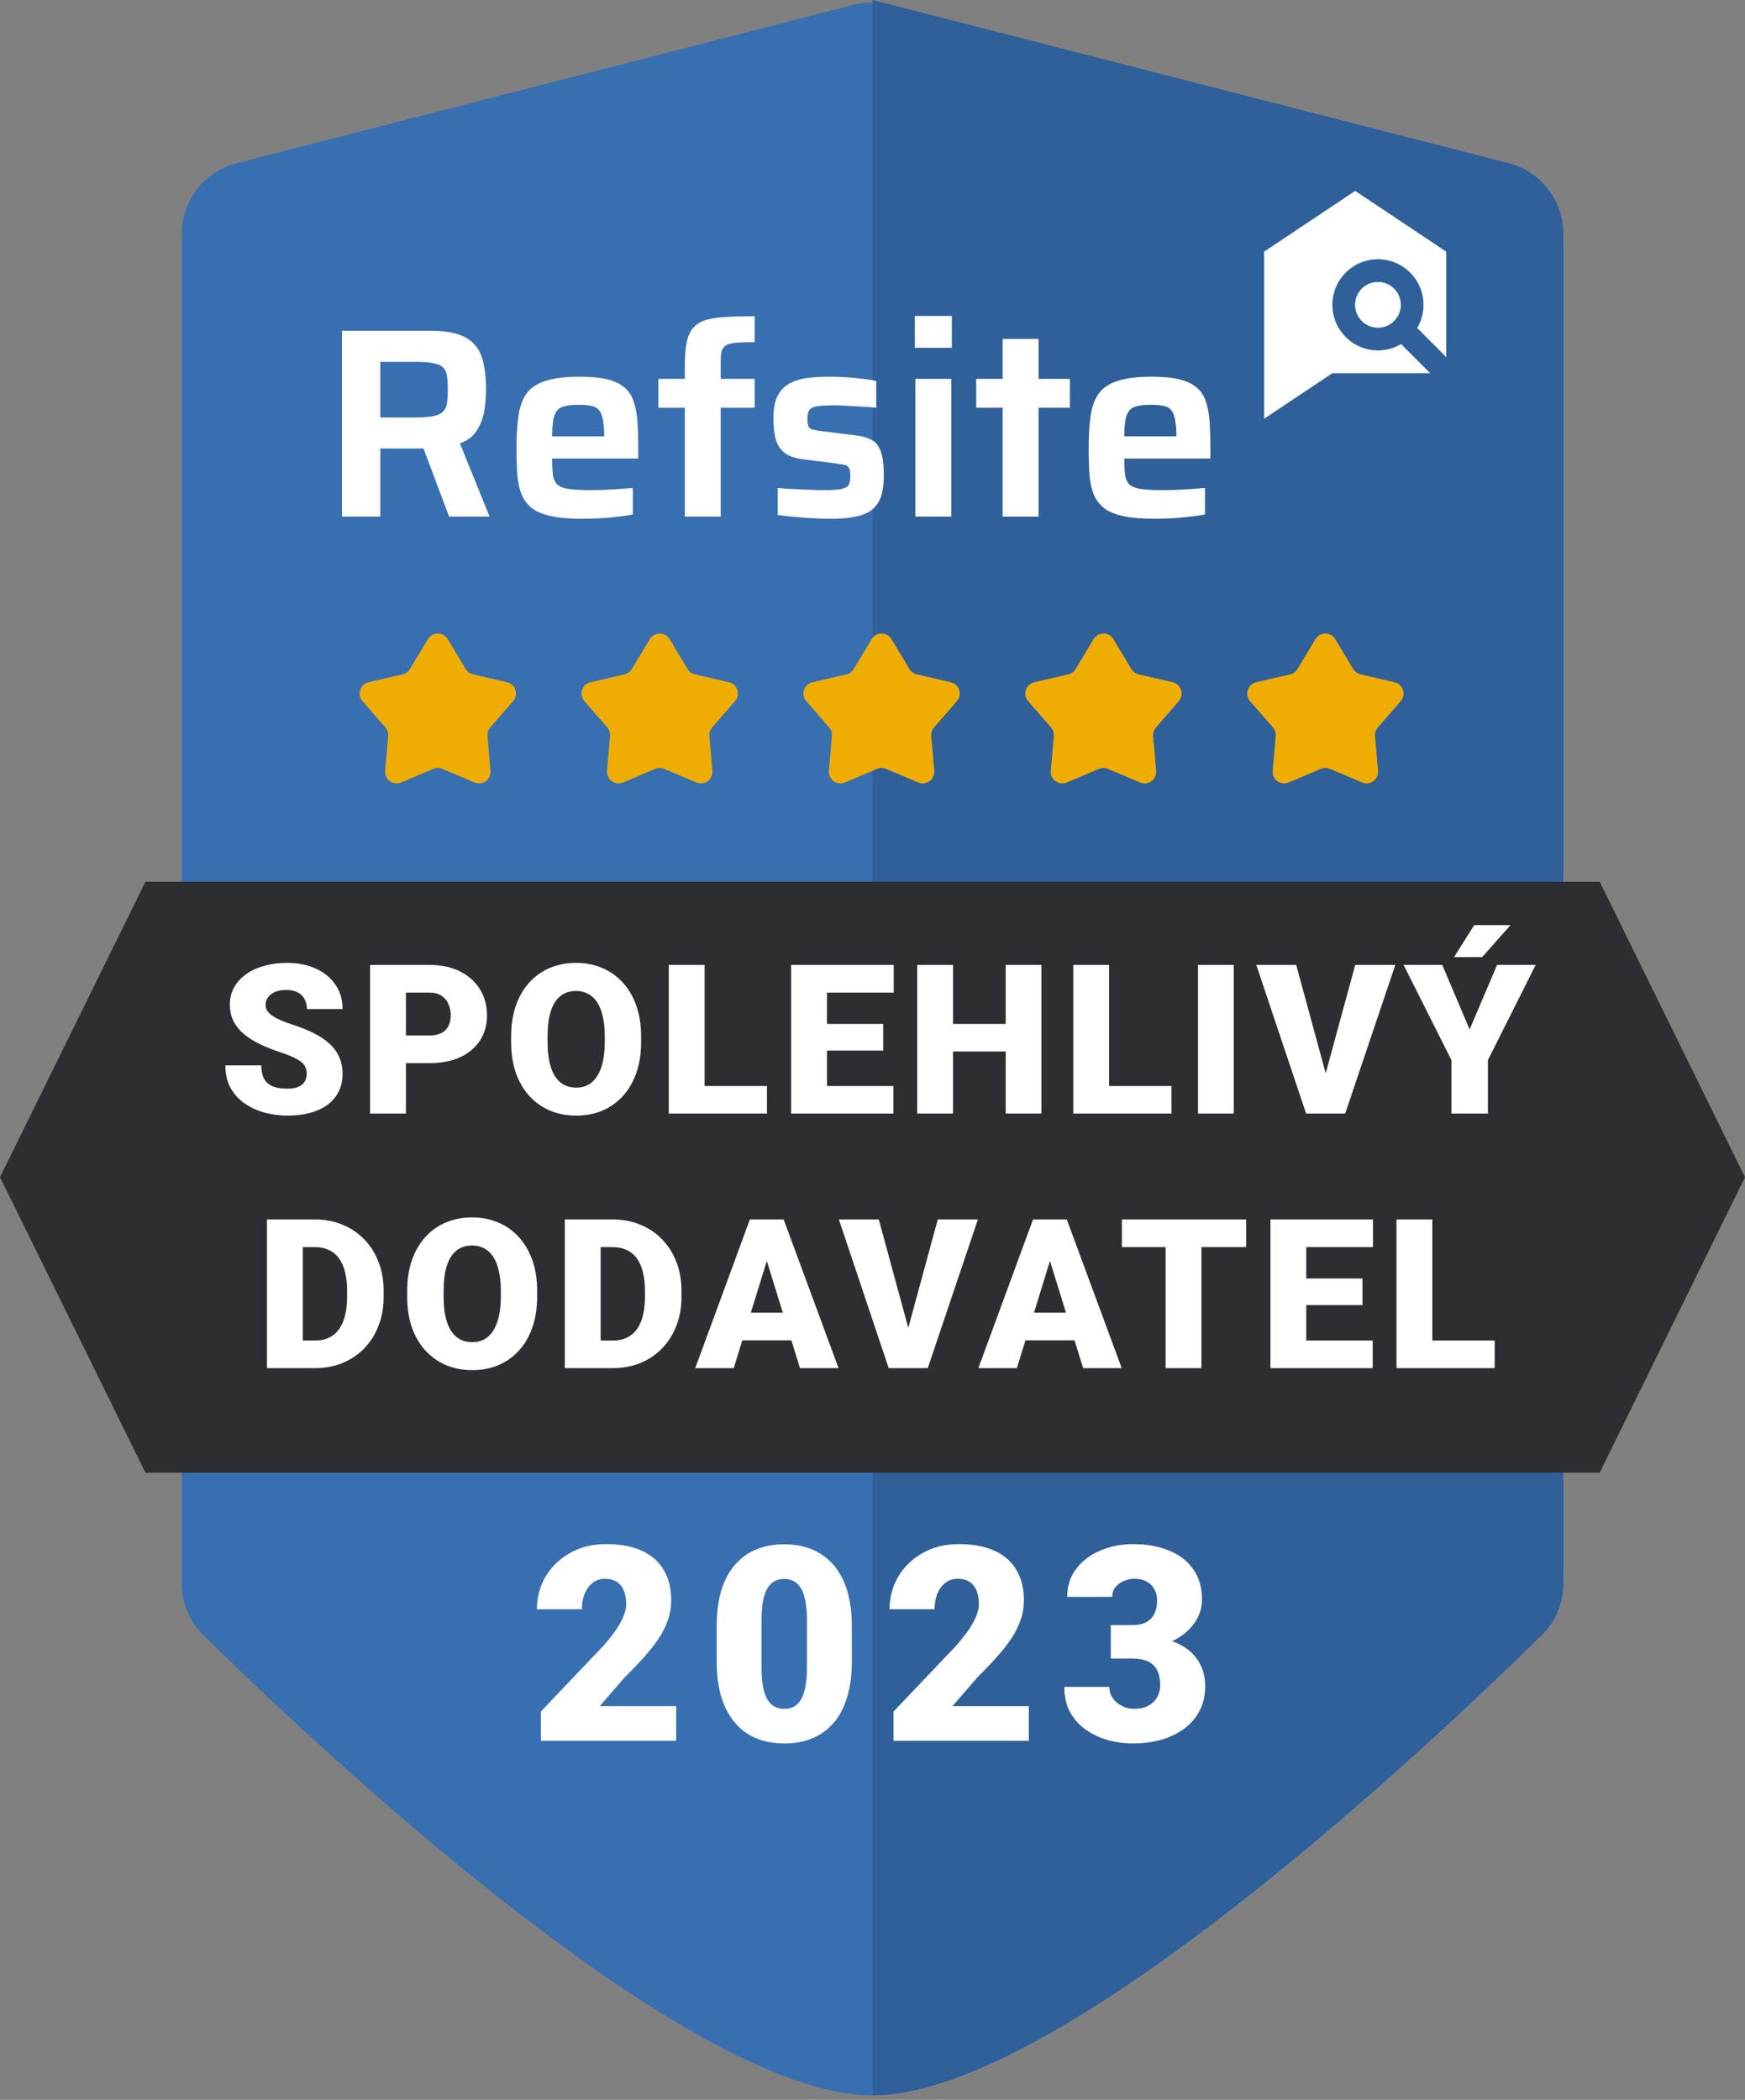 <svg xmlns="http://www.w3.org/2000/svg" width="192" height="231" viewBox="0 0 192 231" fill="none"><rect x="0" y="0" width="192" height="231" fill="#808080" stroke="none"/><path d="M20 25.706C20 22.054 22.474 18.865 26.012 17.957L94.012 0.51C95.316 0.175 96.684 0.175 97.988 0.51L165.988 17.957C169.526 18.865 172 22.054 172 25.706V174.231C172 176.326 171.181 178.335 169.689 179.806C159.357 189.999 116.98 230.5 96 230.5C75.02 230.5 32.643 189.999 22.311 179.806C20.819 178.335 20 176.326 20 174.231V25.706Z" fill="#386FB1"></path><path d="M169.689 179.806C171.181 178.335 172 176.326 172 174.231V25.706C172 22.054 169.526 18.865 165.988 17.957L96 0V230.5C116.98 230.5 159.357 189.999 169.689 179.806Z" fill="#2F609A"></path><path d="M75.351 56.829V44.857H72.441V41.678H75.351V40.282C75.351 39.212 75.42 38.341 75.558 37.667C75.697 36.974 75.935 36.439 76.271 36.063C76.627 35.667 77.093 35.38 77.667 35.202C78.261 35.023 78.993 34.914 79.864 34.875C80.755 34.815 81.814 34.786 83.041 34.786V37.638C82.21 37.638 81.547 37.657 81.052 37.697C80.557 37.737 80.181 37.826 79.924 37.964C79.686 38.103 79.518 38.311 79.419 38.588C79.34 38.846 79.3 39.202 79.3 39.658V41.678H83.041V44.857H79.3V56.829H75.351Z" fill="white"></path><path d="M91.454 57.067C90.84 57.067 90.177 57.047 89.464 57.008C88.771 56.968 88.088 56.918 87.415 56.859C86.742 56.8 86.129 56.73 85.574 56.651V53.68C85.871 53.7 86.218 53.73 86.614 53.769C87.029 53.789 87.475 53.809 87.95 53.829C88.425 53.849 88.89 53.868 89.345 53.888C89.801 53.908 90.226 53.918 90.622 53.918C91.533 53.918 92.186 53.878 92.582 53.799C92.998 53.7 93.265 53.542 93.384 53.324C93.502 53.086 93.562 52.779 93.562 52.403C93.562 52.007 93.522 51.719 93.443 51.541C93.364 51.343 93.215 51.214 92.998 51.155C92.78 51.096 92.424 51.036 91.929 50.977L88.395 50.531C87.465 50.412 86.762 50.165 86.287 49.788C85.832 49.412 85.515 48.907 85.337 48.273C85.178 47.639 85.099 46.887 85.099 46.015C85.099 44.986 85.248 44.173 85.544 43.579C85.861 42.965 86.287 42.51 86.821 42.213C87.376 41.896 88.029 41.688 88.781 41.589C89.553 41.49 90.385 41.44 91.275 41.44C91.869 41.44 92.483 41.46 93.116 41.5C93.75 41.539 94.354 41.599 94.928 41.678C95.522 41.737 96.016 41.817 96.412 41.916V44.857C95.957 44.797 95.452 44.758 94.898 44.738C94.344 44.698 93.799 44.669 93.265 44.649C92.73 44.609 92.255 44.589 91.84 44.589C91.087 44.589 90.484 44.619 90.028 44.678C89.593 44.718 89.286 44.837 89.108 45.035C88.93 45.233 88.841 45.56 88.841 46.015C88.841 46.372 88.87 46.649 88.93 46.847C88.989 47.026 89.118 47.154 89.316 47.233C89.514 47.293 89.83 47.352 90.266 47.412L94.096 47.887C94.789 47.966 95.373 48.125 95.848 48.362C96.323 48.6 96.67 49.016 96.888 49.61C97.125 50.204 97.244 51.105 97.244 52.314C97.244 53.363 97.115 54.205 96.858 54.839C96.6 55.453 96.205 55.928 95.67 56.265C95.155 56.582 94.542 56.79 93.829 56.889C93.136 57.008 92.344 57.067 91.454 57.067Z" fill="white"></path><path d="M100.659 38.261V34.756H104.727V38.261H100.659ZM100.719 56.829V41.678H104.668V56.829H100.719Z" fill="white"></path><path d="M110.321 56.829V44.857H107.411V41.678H110.321V37.281H114.271V41.678H117.715V44.857H114.271V56.829H110.321Z" fill="white"></path><path fill-rule="evenodd" clip-rule="evenodd" d="M37.627 56.829V36.39H47.396C48.723 36.39 49.782 36.538 50.574 36.836C51.385 37.133 51.999 37.568 52.414 38.143C52.83 38.697 53.107 39.38 53.246 40.193C53.404 40.985 53.483 41.876 53.483 42.866C53.483 43.559 53.424 44.302 53.305 45.094C53.187 45.887 52.919 46.62 52.504 47.293C52.108 47.966 51.474 48.461 50.603 48.778L53.87 56.829H49.415L46.593 49.334C46.483 49.34 46.365 49.343 46.238 49.343H41.843V56.829H37.627ZM45.704 45.926H41.843V39.806H45.733C46.565 39.806 47.218 39.856 47.693 39.955C48.188 40.054 48.544 40.212 48.762 40.43C48.98 40.648 49.118 40.955 49.178 41.351C49.237 41.747 49.267 42.252 49.267 42.866C49.267 43.48 49.237 43.985 49.178 44.381C49.118 44.758 48.97 45.065 48.733 45.302C48.495 45.52 48.139 45.679 47.663 45.778C47.188 45.877 46.535 45.926 45.704 45.926Z" fill="white"></path><path fill-rule="evenodd" clip-rule="evenodd" d="M60.752 56.8C61.643 56.978 62.761 57.067 64.107 57.067C64.741 57.067 65.394 57.047 66.067 57.008C66.76 56.968 67.413 56.908 68.027 56.829C68.66 56.77 69.195 56.691 69.63 56.592V53.68C69.155 53.72 68.631 53.759 68.057 53.799C67.502 53.839 66.958 53.868 66.424 53.888C65.909 53.908 65.444 53.918 65.028 53.918C64.018 53.918 63.217 53.878 62.623 53.799C62.049 53.72 61.623 53.561 61.346 53.324C61.089 53.086 60.92 52.739 60.841 52.284C60.782 51.809 60.752 51.195 60.752 50.442H70.224V49.283C70.224 48.194 70.195 47.224 70.135 46.372C70.076 45.52 69.937 44.787 69.719 44.173C69.522 43.54 69.185 43.025 68.71 42.629C68.255 42.233 67.631 41.935 66.839 41.737C66.047 41.539 65.018 41.44 63.751 41.44C62.187 41.44 60.93 41.599 59.98 41.916C59.05 42.213 58.357 42.688 57.901 43.342C57.466 43.975 57.179 44.787 57.04 45.778C56.902 46.768 56.832 47.937 56.832 49.283C56.832 50.412 56.862 51.412 56.922 52.284C57.001 53.136 57.169 53.868 57.426 54.482C57.703 55.077 58.099 55.572 58.614 55.968C59.148 56.344 59.861 56.621 60.752 56.8ZM66.334 46.164C66.433 46.62 66.483 47.233 66.483 48.006H60.752C60.752 47.293 60.792 46.709 60.871 46.253C60.95 45.778 61.089 45.421 61.286 45.184C61.484 44.926 61.772 44.758 62.148 44.678C62.524 44.58 63.038 44.53 63.692 44.53C64.246 44.53 64.701 44.57 65.058 44.649C65.414 44.708 65.691 44.857 65.889 45.094C66.107 45.332 66.255 45.689 66.334 46.164Z" fill="white"></path><path fill-rule="evenodd" clip-rule="evenodd" d="M123.706 56.8C124.597 56.978 125.716 57.067 127.062 57.067C127.695 57.067 128.349 57.047 129.022 57.008C129.714 56.968 130.368 56.908 130.981 56.829C131.615 56.77 132.149 56.691 132.585 56.592V53.68C132.11 53.72 131.585 53.759 131.011 53.799C130.457 53.839 129.912 53.868 129.378 53.888C128.863 53.908 128.398 53.918 127.982 53.918C126.973 53.918 126.171 53.878 125.577 53.799C125.003 53.72 124.577 53.561 124.3 53.324C124.043 53.086 123.875 52.739 123.796 52.284C123.736 51.809 123.706 51.195 123.706 50.442H133.179V49.283C133.179 48.194 133.149 47.224 133.09 46.372C133.03 45.52 132.892 44.787 132.674 44.173C132.476 43.54 132.139 43.025 131.664 42.629C131.209 42.233 130.586 41.935 129.794 41.737C129.002 41.539 127.972 41.44 126.706 41.44C125.142 41.44 123.885 41.599 122.934 41.916C122.004 42.213 121.311 42.688 120.856 43.342C120.42 43.975 120.133 44.787 119.995 45.778C119.856 46.768 119.787 47.937 119.787 49.283C119.787 50.412 119.817 51.412 119.876 52.284C119.955 53.136 120.123 53.868 120.381 54.482C120.658 55.077 121.054 55.572 121.568 55.968C122.103 56.344 122.816 56.621 123.706 56.8ZM129.289 46.164C129.388 46.62 129.437 47.233 129.437 48.006H123.706C123.706 47.293 123.746 46.709 123.825 46.253C123.904 45.778 124.043 45.421 124.241 45.184C124.439 44.926 124.726 44.758 125.102 44.678C125.478 44.58 125.993 44.53 126.646 44.53C127.2 44.53 127.656 44.57 128.012 44.649C128.368 44.708 128.646 44.857 128.843 45.094C129.061 45.332 129.21 45.689 129.289 46.164Z" fill="white"></path><path d="M154.118 33.533C154.118 34.918 152.997 36.04 151.613 36.04C150.229 36.04 149.108 34.918 149.108 33.533C149.108 32.149 150.229 31.027 151.613 31.027C152.997 31.027 154.118 32.149 154.118 33.533Z" fill="white"></path><path fill-rule="evenodd" clip-rule="evenodd" d="M154.118 33.533C154.118 34.918 152.997 36.04 151.613 36.04C150.229 36.04 149.108 34.918 149.108 33.533C149.108 32.149 150.229 31.027 151.613 31.027C152.997 31.027 154.118 32.149 154.118 33.533Z" fill="white"></path><path d="M159.129 27.684L149.108 21L139.086 27.684V41.053V46.067L146.602 41.053H157.358L154.159 37.852C153.413 38.294 152.542 38.547 151.613 38.547C148.846 38.547 146.602 36.302 146.602 33.533C146.602 30.765 148.846 28.52 151.613 28.52C154.38 28.52 156.624 30.765 156.624 33.533C156.624 34.463 156.371 35.334 155.93 36.08L159.129 39.281V27.684Z" fill="white"></path><path d="M47.083 70.31C47.577 69.489 48.768 69.489 49.262 70.31L51.243 73.602C51.42 73.897 51.71 74.108 52.046 74.185L55.789 75.052C56.722 75.269 57.09 76.401 56.462 77.124L53.943 80.026C53.718 80.286 53.607 80.626 53.637 80.969L53.969 84.797C54.052 85.752 53.089 86.452 52.206 86.078L48.668 84.579C48.351 84.445 47.993 84.445 47.676 84.579L44.139 86.078C43.256 86.452 42.293 85.752 42.376 84.797L42.708 80.969C42.738 80.626 42.627 80.286 42.401 80.026L39.883 77.124C39.255 76.401 39.623 75.269 40.556 75.052L44.299 74.185C44.635 74.108 44.924 73.897 45.102 73.602L47.083 70.31Z" fill="#EFAD04"></path><path d="M71.497 70.31C71.991 69.489 73.182 69.489 73.676 70.31L75.657 73.602C75.835 73.897 76.124 74.108 76.46 74.185L80.203 75.052C81.136 75.269 81.504 76.401 80.876 77.124L78.357 80.026C78.132 80.286 78.021 80.626 78.051 80.969L78.383 84.797C78.466 85.752 77.503 86.452 76.62 86.078L73.082 84.579C72.766 84.445 72.407 84.445 72.091 84.579L68.553 86.078C67.67 86.452 66.707 85.752 66.79 84.797L67.122 80.969C67.152 80.626 67.041 80.286 66.816 80.026L64.297 77.124C63.669 76.401 64.037 75.269 64.97 75.052L68.713 74.185C69.049 74.108 69.338 73.897 69.516 73.602L71.497 70.31Z" fill="#EFAD04"></path><path d="M95.91 70.31C96.404 69.489 97.595 69.489 98.089 70.31L100.07 73.602C100.248 73.897 100.537 74.108 100.873 74.185L104.616 75.052C105.549 75.269 105.917 76.401 105.289 77.124L102.77 80.026C102.545 80.286 102.434 80.626 102.464 80.969L102.796 84.797C102.879 85.752 101.916 86.452 101.033 86.078L97.496 84.579C97.178 84.445 96.821 84.445 96.504 84.579L92.966 86.078C92.083 86.452 91.12 85.752 91.203 84.797L91.535 80.969C91.565 80.626 91.454 80.286 91.229 80.026L88.71 77.124C88.082 76.401 88.45 75.269 89.383 75.052L93.126 74.185C93.462 74.108 93.751 73.897 93.929 73.602L95.91 70.31Z" fill="#EFAD04"></path><path d="M120.324 70.31C120.818 69.489 122.009 69.489 122.503 70.31L124.484 73.602C124.662 73.897 124.951 74.108 125.287 74.185L129.03 75.052C129.963 75.269 130.331 76.401 129.703 77.124L127.185 80.026C126.959 80.286 126.848 80.626 126.878 80.969L127.21 84.797C127.293 85.752 126.33 86.452 125.447 86.078L121.91 84.579C121.593 84.445 121.235 84.445 120.918 84.579L117.38 86.078C116.497 86.452 115.534 85.752 115.617 84.797L115.949 80.969C115.979 80.626 115.868 80.286 115.643 80.026L113.124 77.124C112.496 76.401 112.864 75.269 113.797 75.052L117.54 74.185C117.876 74.108 118.166 73.897 118.343 73.602L120.324 70.31Z" fill="#EFAD04"></path><path d="M144.738 70.31C145.232 69.489 146.423 69.489 146.917 70.31L148.898 73.602C149.076 73.897 149.365 74.108 149.701 74.185L153.444 75.052C154.378 75.269 154.745 76.401 154.117 77.124L151.599 80.026C151.373 80.286 151.262 80.626 151.292 80.969L151.624 84.797C151.707 85.752 150.744 86.452 149.861 86.078L146.324 84.579C146.007 84.445 145.649 84.445 145.332 84.579L141.794 86.078C140.911 86.452 139.948 85.752 140.031 84.797L140.363 80.969C140.393 80.626 140.283 80.286 140.057 80.026L137.538 77.124C136.91 76.401 137.278 75.269 138.212 75.052L141.955 74.185C142.29 74.108 142.58 73.897 142.757 73.602L144.738 70.31Z" fill="#EFAD04"></path><path d="M74.397 187.691V191.5H59.514V188.277L66.369 181.07C66.975 180.377 67.463 179.757 67.834 179.21C68.205 178.653 68.474 178.15 68.64 177.701C68.815 177.252 68.903 176.847 68.903 176.485C68.903 175.87 68.811 175.357 68.625 174.947C68.449 174.527 68.186 174.21 67.834 173.995C67.492 173.78 67.067 173.673 66.56 173.673C66.052 173.673 65.607 173.819 65.227 174.112C64.846 174.405 64.548 174.806 64.333 175.313C64.128 175.821 64.025 176.393 64.025 177.027H59.074C59.074 175.719 59.392 174.522 60.026 173.438C60.671 172.354 61.565 171.49 62.707 170.846C63.85 170.191 65.173 169.864 66.677 169.864C68.249 169.864 69.567 170.108 70.632 170.597C71.696 171.085 72.497 171.793 73.034 172.721C73.581 173.639 73.855 174.747 73.855 176.046C73.855 176.788 73.737 177.501 73.503 178.185C73.269 178.868 72.932 179.547 72.492 180.221C72.053 180.885 71.516 181.568 70.881 182.271C70.256 182.975 69.543 183.722 68.742 184.513L65.988 187.691H74.397ZM93.726 178.888V182.784C93.726 184.317 93.545 185.65 93.184 186.783C92.832 187.916 92.324 188.854 91.66 189.596C91.006 190.338 90.225 190.89 89.316 191.251C88.408 191.612 87.407 191.793 86.314 191.793C85.435 191.793 84.614 191.681 83.853 191.456C83.091 191.222 82.402 190.87 81.787 190.401C81.182 189.923 80.659 189.327 80.22 188.614C79.78 187.901 79.443 187.062 79.209 186.095C78.975 185.118 78.857 184.015 78.857 182.784V178.888C78.857 177.345 79.033 176.012 79.385 174.889C79.746 173.756 80.259 172.818 80.923 172.076C81.587 171.334 82.373 170.782 83.281 170.421C84.189 170.06 85.19 169.879 86.284 169.879C87.163 169.879 87.978 169.996 88.731 170.23C89.492 170.455 90.181 170.807 90.796 171.285C91.411 171.754 91.934 172.345 92.363 173.058C92.803 173.771 93.14 174.615 93.374 175.592C93.608 176.559 93.726 177.657 93.726 178.888ZM88.789 183.385V178.258C88.789 177.574 88.75 176.979 88.672 176.471C88.603 175.963 88.496 175.533 88.35 175.182C88.213 174.83 88.042 174.547 87.837 174.332C87.632 174.107 87.397 173.946 87.134 173.849C86.88 173.741 86.597 173.688 86.284 173.688C85.894 173.688 85.542 173.771 85.23 173.937C84.927 174.093 84.668 174.347 84.453 174.698C84.238 175.05 84.072 175.519 83.955 176.104C83.848 176.69 83.794 177.408 83.794 178.258V183.385C83.794 184.078 83.828 184.684 83.897 185.201C83.975 185.709 84.082 186.144 84.219 186.505C84.365 186.856 84.541 187.145 84.746 187.369C84.951 187.584 85.186 187.74 85.449 187.838C85.713 187.936 86.001 187.984 86.314 187.984C86.694 187.984 87.036 187.906 87.339 187.75C87.642 187.594 87.9 187.34 88.115 186.988C88.34 186.627 88.506 186.153 88.613 185.567C88.731 184.972 88.789 184.244 88.789 183.385ZM113.201 187.691V191.5H98.318V188.277L105.174 181.07C105.779 180.377 106.268 179.757 106.639 179.21C107.01 178.653 107.278 178.15 107.444 177.701C107.62 177.252 107.708 176.847 107.708 176.485C107.708 175.87 107.615 175.357 107.43 174.947C107.254 174.527 106.99 174.21 106.639 173.995C106.297 173.78 105.872 173.673 105.364 173.673C104.856 173.673 104.412 173.819 104.031 174.112C103.65 174.405 103.353 174.806 103.138 175.313C102.933 175.821 102.83 176.393 102.83 177.027H97.879C97.879 175.719 98.196 174.522 98.831 173.438C99.476 172.354 100.369 171.49 101.512 170.846C102.654 170.191 103.978 169.864 105.481 169.864C107.054 169.864 108.372 170.108 109.437 170.597C110.501 171.085 111.302 171.793 111.839 172.721C112.386 173.639 112.659 174.747 112.659 176.046C112.659 176.788 112.542 177.501 112.308 178.185C112.073 178.868 111.736 179.547 111.297 180.221C110.857 180.885 110.32 181.568 109.686 182.271C109.061 182.975 108.348 183.722 107.547 184.513L104.793 187.691H113.201ZM122.218 178.771H124.62C125.235 178.771 125.738 178.663 126.129 178.448C126.529 178.224 126.827 177.911 127.022 177.511C127.218 177.101 127.315 176.617 127.315 176.061C127.315 175.631 127.223 175.235 127.037 174.874C126.861 174.513 126.588 174.225 126.217 174.01C125.846 173.785 125.372 173.673 124.796 173.673C124.405 173.673 124.024 173.756 123.653 173.922C123.282 174.078 122.975 174.303 122.73 174.596C122.496 174.889 122.379 175.245 122.379 175.665H117.428C117.428 174.454 117.76 173.419 118.424 172.56C119.098 171.69 119.981 171.026 121.075 170.567C122.179 170.099 123.365 169.864 124.635 169.864C126.148 169.864 127.477 170.099 128.619 170.567C129.762 171.026 130.65 171.71 131.285 172.618C131.93 173.517 132.252 174.63 132.252 175.958C132.252 176.69 132.081 177.379 131.739 178.023C131.397 178.668 130.919 179.234 130.304 179.723C129.688 180.211 128.966 180.597 128.136 180.88C127.315 181.153 126.417 181.29 125.44 181.29H122.218V178.771ZM122.218 182.447V179.986H125.44C126.505 179.986 127.477 180.108 128.355 180.353C129.234 180.587 129.991 180.938 130.626 181.407C131.261 181.876 131.749 182.457 132.091 183.15C132.433 183.834 132.604 184.62 132.604 185.509C132.604 186.505 132.403 187.394 132.003 188.175C131.603 188.956 131.041 189.615 130.318 190.152C129.596 190.689 128.751 191.1 127.784 191.383C126.817 191.656 125.768 191.793 124.635 191.793C123.746 191.793 122.857 191.676 121.969 191.441C121.08 191.197 120.27 190.826 119.537 190.328C118.805 189.82 118.214 189.176 117.765 188.395C117.325 187.604 117.105 186.661 117.105 185.567H122.057C122.057 186.017 122.179 186.427 122.423 186.798C122.677 187.159 123.014 187.447 123.434 187.662C123.854 187.877 124.308 187.984 124.796 187.984C125.401 187.984 125.914 187.872 126.334 187.647C126.764 187.413 127.091 187.101 127.315 186.71C127.54 186.319 127.652 185.885 127.652 185.406C127.652 184.684 127.53 184.107 127.286 183.678C127.052 183.248 126.705 182.936 126.246 182.74C125.797 182.545 125.255 182.447 124.62 182.447H122.218Z" fill="white"></path><path d="M16 97H176.016L192 129.5L176.016 162H16L0 129.5L16 97Z" fill="#2D2E31"></path><path d="M33.748 118.154C33.748 117.899 33.71 117.671 33.635 117.469C33.56 117.259 33.422 117.064 33.22 116.885C33.018 116.705 32.726 116.525 32.344 116.346C31.969 116.159 31.475 115.964 30.861 115.762C30.143 115.522 29.45 115.253 28.784 114.953C28.117 114.646 27.522 114.291 26.998 113.886C26.474 113.474 26.058 112.995 25.752 112.449C25.445 111.895 25.291 111.251 25.291 110.517C25.291 109.813 25.448 109.181 25.763 108.619C26.077 108.05 26.515 107.567 27.077 107.17C27.646 106.766 28.312 106.459 29.076 106.25C29.839 106.032 30.674 105.924 31.58 105.924C32.778 105.924 33.834 106.133 34.747 106.553C35.668 106.965 36.387 107.552 36.903 108.316C37.427 109.072 37.69 109.967 37.69 111H33.77C33.77 110.588 33.684 110.225 33.512 109.911C33.347 109.596 33.096 109.349 32.759 109.169C32.422 108.99 31.999 108.9 31.49 108.9C30.996 108.9 30.581 108.975 30.244 109.125C29.907 109.274 29.652 109.476 29.48 109.731C29.308 109.978 29.222 110.251 29.222 110.551C29.222 110.798 29.289 111.022 29.424 111.225C29.566 111.419 29.765 111.603 30.019 111.775C30.281 111.947 30.596 112.112 30.962 112.269C31.337 112.426 31.756 112.58 32.22 112.729C33.089 113.007 33.86 113.317 34.534 113.662C35.215 113.999 35.788 114.384 36.252 114.818C36.724 115.245 37.079 115.732 37.319 116.278C37.566 116.825 37.69 117.443 37.69 118.131C37.69 118.865 37.547 119.516 37.263 120.085C36.978 120.654 36.57 121.137 36.039 121.534C35.507 121.924 34.871 122.219 34.129 122.421C33.388 122.624 32.561 122.725 31.648 122.725C30.809 122.725 29.982 122.62 29.166 122.41C28.357 122.193 27.623 121.864 26.964 121.422C26.305 120.973 25.778 120.4 25.381 119.704C24.991 119 24.797 118.165 24.797 117.199H28.75C28.75 117.678 28.814 118.083 28.941 118.412C29.068 118.742 29.255 119.007 29.502 119.209C29.75 119.404 30.053 119.546 30.412 119.636C30.771 119.719 31.183 119.76 31.648 119.76C32.149 119.76 32.553 119.689 32.86 119.546C33.167 119.397 33.392 119.202 33.534 118.962C33.676 118.715 33.748 118.446 33.748 118.154ZM47.247 116.952H43.182V113.909H47.247C47.801 113.909 48.25 113.815 48.595 113.628C48.939 113.441 49.19 113.182 49.347 112.853C49.512 112.516 49.594 112.138 49.594 111.719C49.594 111.27 49.512 110.854 49.347 110.472C49.19 110.09 48.939 109.783 48.595 109.551C48.25 109.312 47.801 109.192 47.247 109.192H44.664V122.5H40.722V106.148H47.247C48.557 106.148 49.684 106.388 50.627 106.867C51.578 107.346 52.308 108.005 52.817 108.844C53.327 109.675 53.581 110.626 53.581 111.696C53.581 112.752 53.327 113.673 52.817 114.459C52.308 115.245 51.578 115.859 50.627 116.301C49.684 116.735 48.557 116.952 47.247 116.952ZM70.54 113.999V114.661C70.54 115.911 70.364 117.035 70.012 118.03C69.667 119.019 69.177 119.865 68.54 120.568C67.904 121.265 67.152 121.8 66.283 122.174C65.415 122.541 64.456 122.725 63.408 122.725C62.352 122.725 61.387 122.541 60.511 122.174C59.642 121.8 58.886 121.265 58.242 120.568C57.606 119.865 57.112 119.019 56.76 118.03C56.415 117.035 56.243 115.911 56.243 114.661V113.999C56.243 112.748 56.415 111.625 56.76 110.629C57.112 109.634 57.602 108.788 58.231 108.091C58.867 107.388 59.62 106.852 60.488 106.485C61.364 106.111 62.33 105.924 63.386 105.924C64.434 105.924 65.392 106.111 66.261 106.485C67.137 106.852 67.893 107.388 68.529 108.091C69.166 108.788 69.66 109.634 70.012 110.629C70.364 111.625 70.54 112.748 70.54 113.999ZM66.541 114.661V113.976C66.541 113.167 66.47 112.456 66.328 111.842C66.193 111.221 65.991 110.701 65.722 110.281C65.452 109.862 65.119 109.548 64.722 109.338C64.333 109.121 63.887 109.012 63.386 109.012C62.862 109.012 62.405 109.121 62.016 109.338C61.626 109.548 61.301 109.862 61.039 110.281C60.776 110.701 60.578 111.221 60.443 111.842C60.316 112.456 60.252 113.167 60.252 113.976V114.661C60.252 115.462 60.316 116.174 60.443 116.795C60.578 117.409 60.776 117.929 61.039 118.356C61.308 118.783 61.638 119.105 62.027 119.322C62.424 119.539 62.884 119.647 63.408 119.647C63.91 119.647 64.355 119.539 64.745 119.322C65.134 119.105 65.46 118.783 65.722 118.356C65.991 117.929 66.193 117.409 66.328 116.795C66.47 116.174 66.541 115.462 66.541 114.661ZM84.387 119.468V122.5H76.122V119.468H84.387ZM77.525 106.148V122.5H73.584V106.148H77.525ZM98.302 119.468V122.5H89.587V119.468H98.302ZM90.991 106.148V122.5H87.049V106.148H90.991ZM97.179 112.64V115.571H89.587V112.64H97.179ZM98.336 106.148V109.192H89.587V106.148H98.336ZM111.937 112.64V115.672H103.547V112.64H111.937ZM104.861 106.148V122.5H100.919V106.148H104.861ZM114.587 106.148V122.5H110.656V106.148H114.587ZM128.895 119.468V122.5H120.629V119.468H128.895ZM122.033 106.148V122.5H118.091V106.148H122.033ZM135.746 106.148V122.5H131.815V106.148H135.746ZM145.708 118.648L149.111 106.148H153.524L148.01 122.5H145.158L145.708 118.648ZM142.62 106.148L146.022 118.648L146.595 122.5H143.709L138.229 106.148H142.62ZM158.691 106.148L161.701 113.246L164.722 106.148H168.967L163.711 116.626V122.5H159.702V116.626L154.435 106.148H158.691ZM159.982 105.295L162.206 101.769H166.204L163.071 105.295H159.982ZM34.685 150.5H31.058L31.081 147.468H34.685C35.434 147.468 36.067 147.288 36.584 146.929C37.108 146.569 37.504 146.034 37.774 145.323C38.051 144.604 38.19 143.721 38.19 142.672V141.965C38.19 141.179 38.111 140.49 37.954 139.898C37.804 139.299 37.579 138.802 37.28 138.405C36.98 138 36.606 137.697 36.157 137.495C35.715 137.293 35.206 137.192 34.629 137.192H30.991V134.148H34.629C35.737 134.148 36.752 134.339 37.673 134.721C38.601 135.096 39.402 135.635 40.076 136.338C40.758 137.035 41.282 137.862 41.648 138.82C42.023 139.771 42.21 140.827 42.21 141.987V142.672C42.21 143.825 42.023 144.881 41.648 145.839C41.282 146.798 40.761 147.625 40.087 148.321C39.414 149.018 38.616 149.557 37.695 149.938C36.782 150.313 35.779 150.5 34.685 150.5ZM33.315 134.148V150.5H29.373V134.148H33.315ZM59.101 141.999V142.661C59.101 143.911 58.925 145.035 58.573 146.03C58.229 147.019 57.738 147.865 57.102 148.568C56.466 149.265 55.713 149.8 54.845 150.174C53.976 150.541 53.018 150.725 51.97 150.725C50.914 150.725 49.948 150.541 49.072 150.174C48.204 149.8 47.448 149.265 46.804 148.568C46.167 147.865 45.673 147.019 45.321 146.03C44.977 145.035 44.805 143.911 44.805 142.661V141.999C44.805 140.748 44.977 139.625 45.321 138.629C45.673 137.634 46.164 136.788 46.792 136.091C47.429 135.388 48.181 134.852 49.05 134.485C49.926 134.111 50.892 133.924 51.947 133.924C52.995 133.924 53.954 134.111 54.822 134.485C55.698 134.852 56.454 135.388 57.091 136.091C57.727 136.788 58.221 137.634 58.573 138.629C58.925 139.625 59.101 140.748 59.101 141.999ZM55.103 142.661V141.976C55.103 141.167 55.032 140.456 54.89 139.842C54.755 139.221 54.553 138.701 54.283 138.281C54.014 137.862 53.681 137.548 53.284 137.338C52.894 137.121 52.449 137.012 51.947 137.012C51.423 137.012 50.967 137.121 50.577 137.338C50.188 137.548 49.862 137.862 49.6 138.281C49.338 138.701 49.14 139.221 49.005 139.842C48.878 140.456 48.814 141.167 48.814 141.976V142.661C48.814 143.462 48.878 144.174 49.005 144.795C49.14 145.409 49.338 145.929 49.6 146.356C49.87 146.783 50.199 147.105 50.588 147.322C50.985 147.539 51.446 147.647 51.97 147.647C52.471 147.647 52.917 147.539 53.306 147.322C53.696 147.105 54.021 146.783 54.283 146.356C54.553 145.929 54.755 145.409 54.89 144.795C55.032 144.174 55.103 143.462 55.103 142.661ZM67.457 150.5H63.83L63.852 147.468H67.457C68.206 147.468 68.838 147.288 69.355 146.929C69.879 146.569 70.276 146.034 70.545 145.323C70.822 144.604 70.961 143.721 70.961 142.672V141.965C70.961 141.179 70.882 140.49 70.725 139.898C70.575 139.299 70.351 138.802 70.051 138.405C69.752 138 69.377 137.697 68.928 137.495C68.487 137.293 67.977 137.192 67.401 137.192H63.762V134.148H67.401C68.509 134.148 69.523 134.339 70.444 134.721C71.373 135.096 72.174 135.635 72.848 136.338C73.529 137.035 74.053 137.862 74.42 138.82C74.794 139.771 74.981 140.827 74.981 141.987V142.672C74.981 143.825 74.794 144.881 74.42 145.839C74.053 146.798 73.533 147.625 72.859 148.321C72.185 149.018 71.388 149.557 70.467 149.938C69.553 150.313 68.55 150.5 67.457 150.5ZM66.087 134.148V150.5H62.145V134.148H66.087ZM84.719 137.585L80.732 150.5H76.498L82.506 134.148H85.19L84.719 137.585ZM88.02 150.5L84.022 137.585L83.506 134.148H86.224L92.266 150.5H88.02ZM87.863 144.402V147.445H79.474V144.402H87.863ZM99.779 146.648L103.182 134.148H107.596L102.082 150.5H99.229L99.779 146.648ZM96.691 134.148L100.094 146.648L100.667 150.5H97.78L92.3 134.148H96.691ZM115.873 137.585L111.886 150.5H107.652L113.661 134.148H116.345L115.873 137.585ZM119.175 150.5L115.177 137.585L114.66 134.148H117.378L123.42 150.5H119.175ZM119.018 144.402V147.445H110.628V144.402H119.018ZM132.191 134.148V150.5H128.25V134.148H132.191ZM137.11 134.148V137.192H123.443V134.148H137.11ZM151.037 147.468V150.5H142.322V147.468H151.037ZM143.726 134.148V150.5H139.784V134.148H143.726ZM149.914 140.64V143.571H142.322V140.64H149.914ZM151.07 134.148V137.192H142.322V134.148H151.07ZM164.458 147.468V150.5H156.192V147.468H164.458ZM157.596 134.148V150.5H153.654V134.148H157.596Z" fill="white"></path></svg>